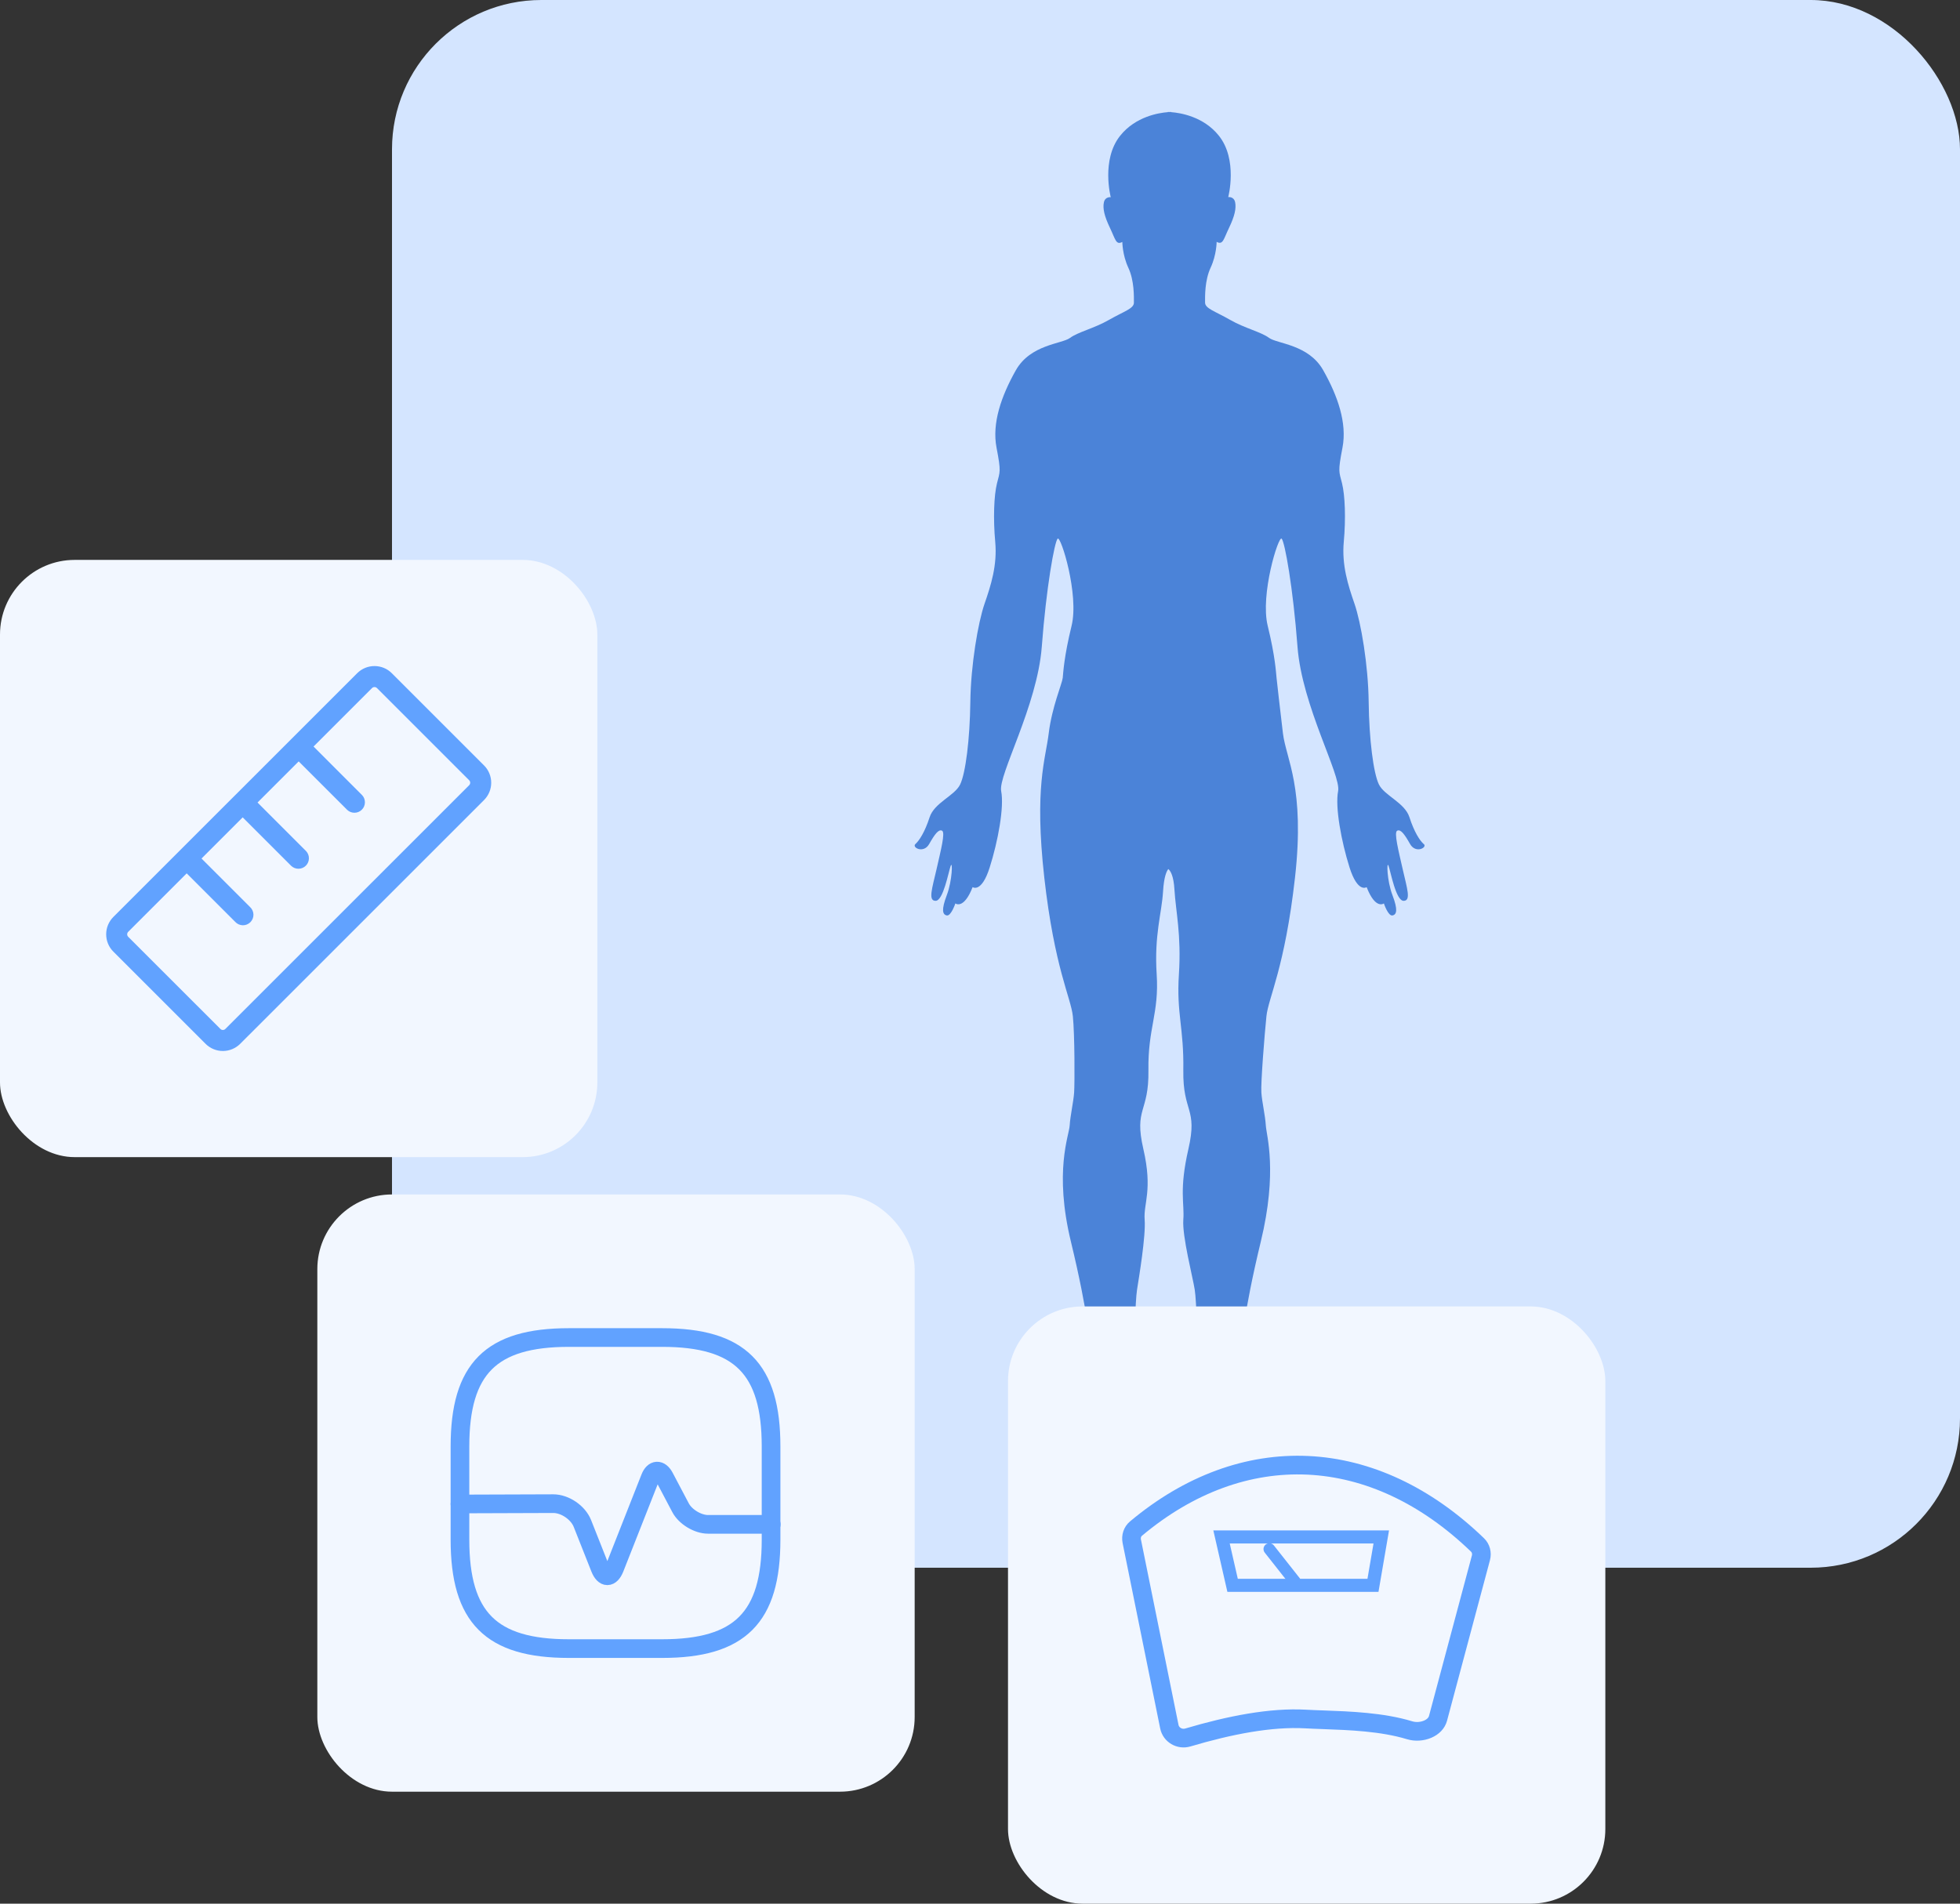 <svg width="105" height="102" viewBox="0 0 105 102" fill="none" xmlns="http://www.w3.org/2000/svg">
<rect x="0" y="0" width="105" height="102" fill="#333333" stroke="none"/>
<rect x="21" width="84" height="84" rx="8" fill="#D4E5FF"/>
<path d="M76.265 45.22C76.057 45.035 75.759 44.574 75.506 43.789C75.253 43.004 74.172 42.636 73.874 42.038C73.575 41.437 73.344 39.593 73.322 37.612C73.299 35.629 72.907 33.346 72.564 32.354C72.22 31.363 71.874 30.28 71.988 29.033C72.103 27.787 72.055 26.543 71.895 25.897C71.733 25.251 71.666 25.296 71.919 23.983C72.172 22.67 71.666 21.215 70.883 19.832C70.101 18.45 68.423 18.426 67.984 18.103C67.547 17.78 66.698 17.596 65.891 17.134C65.087 16.672 64.557 16.533 64.557 16.21C64.557 15.887 64.533 15.036 64.855 14.342C65.177 13.651 65.177 12.959 65.177 12.959C65.521 13.143 65.545 12.82 65.846 12.198C66.144 11.576 66.234 11.16 66.168 10.837C66.099 10.514 65.798 10.562 65.798 10.562C65.798 10.562 66.328 8.555 65.292 7.266C64.469 6.237 63.216 6.045 62.745 6.01V6C62.745 6 62.712 6 62.652 6.002C62.593 6 62.559 6 62.559 6V6.01C62.089 6.045 60.836 6.239 60.011 7.27C58.977 8.562 59.505 10.567 59.505 10.567C59.505 10.567 59.206 10.521 59.137 10.842C59.068 11.165 59.161 11.581 59.459 12.203C59.758 12.825 59.781 13.148 60.125 12.964C60.125 12.964 60.125 13.655 60.447 14.347C60.769 15.041 60.745 15.892 60.745 16.215C60.745 16.538 60.218 16.677 59.411 17.139C58.607 17.6 57.755 17.785 57.319 18.108C56.882 18.43 55.204 18.454 54.421 19.837C53.641 21.22 53.133 22.674 53.386 23.988C53.639 25.301 53.569 25.256 53.409 25.902C53.247 26.548 53.202 27.792 53.316 29.038C53.431 30.282 53.085 31.366 52.741 32.358C52.398 33.351 52.006 35.634 51.982 37.617C51.958 39.6 51.729 41.444 51.431 42.043C51.133 42.643 50.052 43.011 49.799 43.794C49.546 44.578 49.247 45.04 49.04 45.224C48.834 45.409 49.477 45.755 49.777 45.224C50.078 44.693 50.283 44.418 50.467 44.509C50.653 44.602 50.398 45.569 50.169 46.586C49.937 47.6 49.708 48.267 50.121 48.267C50.534 48.267 50.81 46.722 50.928 46.399C51.042 46.076 51.02 47.184 50.72 47.966C50.422 48.751 50.491 49.004 50.72 49.05C50.951 49.095 51.18 48.406 51.18 48.406C51.18 48.406 51.627 48.758 52.104 47.533C52.104 47.533 52.579 47.873 53.02 46.476C53.464 45.078 53.803 43.239 53.634 42.387C53.464 41.535 55.569 37.823 55.81 34.653C56.049 31.485 56.49 29.031 56.66 28.861C56.829 28.691 57.815 31.858 57.407 33.528C56.999 35.198 56.963 36.016 56.932 36.323C56.898 36.629 56.352 37.889 56.182 39.287C56.013 40.684 55.402 42.181 55.944 47.021C56.488 51.858 57.371 53.459 57.474 54.447C57.576 55.435 57.576 58.023 57.543 58.535C57.507 59.047 57.338 59.76 57.304 60.306C57.271 60.851 56.455 62.758 57.373 66.54C58.29 70.322 58.495 72.501 58.495 72.911C58.495 73.32 58.29 73.387 58.495 73.932C58.698 74.478 57.953 75.631 57.397 76.097C56.841 76.564 56.631 76.925 56.557 77.166C56.481 77.408 56.512 77.664 56.708 77.664C56.708 77.664 56.617 77.86 56.767 78.071C56.918 78.281 57.099 78.207 57.099 78.207C57.099 78.207 57.085 78.449 57.323 78.509C57.564 78.571 57.669 78.494 57.669 78.494C57.669 78.494 57.805 78.765 58.075 78.75C58.345 78.734 58.404 78.523 58.435 78.372C58.466 78.222 58.557 77.906 58.708 77.891C58.858 77.877 58.949 78.011 58.889 78.147C58.829 78.284 58.798 78.372 58.708 78.585C58.617 78.796 58.827 79.083 59.4 78.978C59.97 78.872 59.729 78.329 60.075 77.954C60.421 77.576 60.571 77.274 60.555 76.734C60.54 76.191 61.142 76.296 61.051 75.348C60.96 74.399 60.767 74.128 60.946 73.616C61.125 73.104 60.827 72.501 60.796 72.262C60.767 72.021 60.812 69.746 60.913 69.1C61.015 68.451 61.388 66.239 61.321 65.351C61.252 64.466 61.762 63.784 61.252 61.569C60.741 59.353 61.557 59.629 61.523 57.344C61.49 55.062 62.101 54.313 61.965 52.2C61.829 50.09 62.237 48.93 62.306 47.772C62.354 46.959 62.502 46.667 62.588 46.564C62.703 46.657 62.874 46.925 62.917 47.669C62.986 48.827 63.292 50.09 63.156 52.2C63.017 54.313 63.428 55.062 63.392 57.344C63.359 59.626 64.175 59.353 63.664 61.569C63.156 63.784 63.461 64.466 63.392 65.351C63.325 66.236 63.903 68.451 64.003 69.1C64.106 69.746 64.151 72.021 64.12 72.262C64.089 72.501 63.788 73.104 63.97 73.616C64.151 74.128 63.955 74.399 63.865 75.348C63.774 76.298 64.375 76.191 64.361 76.734C64.344 77.277 64.495 77.576 64.841 77.954C65.187 78.329 64.946 78.872 65.519 78.978C66.089 79.083 66.299 78.796 66.211 78.585C66.12 78.375 66.089 78.284 66.029 78.147C65.97 78.011 66.06 77.877 66.211 77.891C66.361 77.906 66.452 78.224 66.48 78.372C66.511 78.523 66.571 78.734 66.841 78.75C67.11 78.765 67.246 78.494 67.246 78.494C67.246 78.494 67.351 78.571 67.592 78.509C67.834 78.449 67.817 78.207 67.817 78.207C67.817 78.207 67.996 78.284 68.148 78.071C68.299 77.86 68.208 77.664 68.208 77.664C68.404 77.664 68.435 77.408 68.359 77.166C68.284 76.925 68.075 76.564 67.518 76.097C66.962 75.631 66.215 74.478 66.418 73.932C66.624 73.387 66.418 73.317 66.418 72.911C66.418 72.504 66.624 70.322 67.54 66.54C68.456 62.758 67.845 60.851 67.812 60.306C67.779 59.76 67.607 59.045 67.573 58.535C67.537 58.023 67.743 55.435 67.845 54.447C67.948 53.459 68.831 51.858 69.375 47.021C69.919 42.184 68.898 40.684 68.728 39.287C68.557 37.889 68.423 36.629 68.387 36.323C68.354 36.016 68.32 35.198 67.912 33.528C67.504 31.858 68.49 28.691 68.659 28.861C68.829 29.031 69.27 31.485 69.509 34.653C69.747 37.82 71.855 41.535 71.685 42.387C71.516 43.239 71.855 45.078 72.296 46.476C72.738 47.873 73.213 47.533 73.213 47.533C73.688 48.758 74.136 48.406 74.136 48.406C74.136 48.406 74.365 49.097 74.597 49.05C74.826 49.004 74.895 48.751 74.597 47.966C74.296 47.184 74.275 46.076 74.389 46.399C74.504 46.722 74.781 48.267 75.194 48.267C75.606 48.267 75.377 47.597 75.148 46.586C74.919 45.571 74.666 44.602 74.85 44.509C75.034 44.416 75.241 44.693 75.54 45.224C75.84 45.755 76.482 45.409 76.275 45.224L76.265 45.22Z" fill="#4B83D8"/>
<rect y="30" width="32" height="32" rx="4" fill="#F2F7FF"/>
<rect x="17" y="64" width="32" height="32" rx="4" fill="#F2F7FF"/>
<rect x="54" y="70" width="32" height="32" rx="4" fill="#F2F7FF"/>
<path d="M79.153 82.78C79.331 82.951 79.403 83.215 79.335 83.472L77.037 92.069C76.97 92.318 76.776 92.526 76.481 92.652C76.183 92.78 75.824 92.803 75.516 92.709C74.042 92.26 72.292 92.198 70.903 92.147C70.561 92.135 70.24 92.124 69.951 92.107C68.073 92.001 65.869 92.433 63.637 93.095C63.189 93.229 62.732 92.953 62.644 92.517L60.631 82.584C60.578 82.321 60.668 82.061 60.857 81.903C63.697 79.522 66.874 78.364 70.065 78.513C73.264 78.662 76.403 80.122 79.153 82.78Z" stroke="#61A2FF"/>
<path d="M66.032 84.944L65.439 82.35H73.997L73.552 84.944H66.032Z" stroke="#61A2FF" stroke-width="0.7"/>
<path d="M68.245 82.807C68.138 82.671 67.942 82.648 67.807 82.755C67.671 82.862 67.648 83.058 67.755 83.193L68.245 82.807ZM68.972 84.736L69.165 84.981L69.655 84.594L69.462 84.349L68.972 84.736ZM67.755 83.193L68.972 84.736L69.462 84.349L68.245 82.807L67.755 83.193Z" fill="#61A2FF"/>
<path d="M25.93 41.012L20.99 36.072C20.869 35.95 20.724 35.853 20.565 35.787C20.405 35.721 20.235 35.688 20.062 35.688C19.89 35.688 19.719 35.721 19.56 35.787C19.401 35.853 19.256 35.95 19.134 36.072L6.072 49.132C5.95 49.254 5.853 49.399 5.787 49.558C5.721 49.717 5.688 49.888 5.688 50.06C5.688 50.233 5.721 50.404 5.787 50.563C5.853 50.722 5.95 50.867 6.072 50.989L11.012 55.928C11.133 56.05 11.278 56.147 11.438 56.213C11.597 56.279 11.767 56.313 11.94 56.313C12.112 56.313 12.283 56.279 12.442 56.213C12.601 56.147 12.746 56.05 12.868 55.928L25.93 42.868C26.052 42.746 26.149 42.601 26.215 42.442C26.281 42.283 26.315 42.112 26.315 41.94C26.315 41.767 26.281 41.597 26.215 41.438C26.149 41.278 26.052 41.133 25.93 41.012ZM25.134 42.072L12.073 55.132C12.056 55.15 12.035 55.163 12.012 55.173C11.989 55.182 11.965 55.187 11.94 55.187C11.916 55.187 11.891 55.182 11.868 55.173C11.846 55.163 11.825 55.15 11.808 55.132L6.868 50.194C6.85 50.176 6.837 50.155 6.827 50.133C6.818 50.11 6.813 50.086 6.813 50.061C6.813 50.036 6.818 50.012 6.827 49.989C6.837 49.966 6.85 49.946 6.868 49.928L10.001 46.795L12.604 49.398C12.655 49.453 12.717 49.497 12.786 49.528C12.855 49.559 12.93 49.575 13.005 49.577C13.081 49.578 13.156 49.564 13.226 49.536C13.296 49.507 13.359 49.465 13.413 49.412C13.466 49.358 13.508 49.295 13.537 49.225C13.565 49.155 13.579 49.08 13.578 49.004C13.576 48.929 13.56 48.854 13.529 48.785C13.498 48.716 13.454 48.654 13.399 48.603L10.796 46L13.001 43.795L15.604 46.398C15.71 46.497 15.851 46.551 15.997 46.548C16.143 46.546 16.282 46.487 16.385 46.384C16.488 46.281 16.547 46.142 16.549 45.996C16.552 45.85 16.498 45.709 16.398 45.603L13.796 43L16.001 40.796L18.604 43.398C18.71 43.497 18.851 43.551 18.997 43.548C19.143 43.546 19.282 43.487 19.385 43.384C19.488 43.281 19.547 43.142 19.549 42.996C19.552 42.85 19.498 42.709 19.398 42.603L16.797 40L19.929 36.868C19.947 36.85 19.967 36.837 19.99 36.827C20.013 36.818 20.037 36.813 20.062 36.813C20.087 36.813 20.111 36.818 20.134 36.827C20.156 36.837 20.177 36.85 20.195 36.868L25.134 41.807C25.152 41.824 25.165 41.845 25.175 41.867C25.184 41.89 25.189 41.915 25.189 41.939C25.189 41.964 25.184 41.988 25.175 42.011C25.165 42.034 25.152 42.055 25.134 42.072Z" fill="#61A2FF"/>
<path d="M30.474 88.333H35.474C39.641 88.333 41.307 86.666 41.307 82.499V77.499C41.307 73.333 39.641 71.666 35.474 71.666H30.474C26.307 71.666 24.641 73.333 24.641 77.499V82.499C24.641 86.666 26.307 88.333 30.474 88.333Z" stroke="#61A2FF" stroke-linecap="round" stroke-linejoin="round"/>
<path d="M24.641 80.584L29.641 80.567C30.266 80.567 30.966 81.042 31.199 81.626L32.149 84.026C32.366 84.567 32.707 84.567 32.924 84.026L34.832 79.184C35.016 78.717 35.357 78.701 35.591 79.142L36.457 80.784C36.716 81.276 37.382 81.676 37.932 81.676H41.316" stroke="#61A2FF" stroke-linecap="round" stroke-linejoin="round"/>
</svg>
